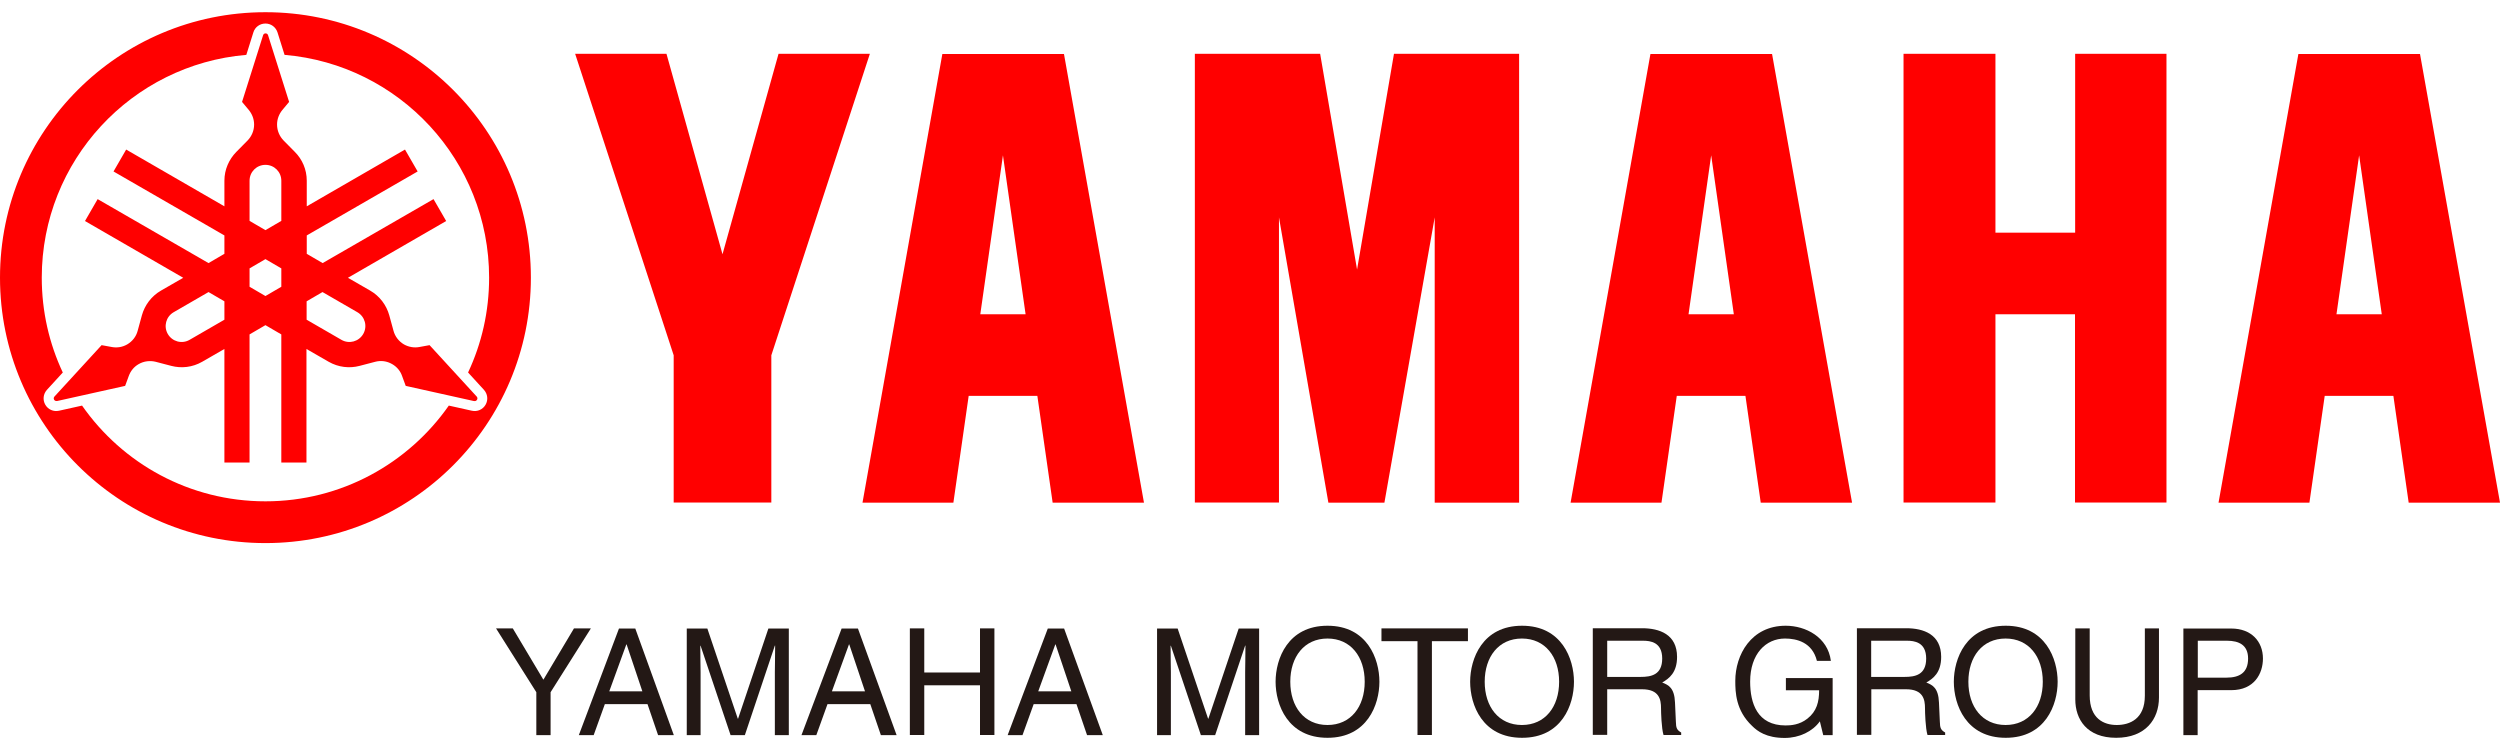 <svg xmlns="http://www.w3.org/2000/svg" version="1.1" width="170px" height="51px" viewBox="0 0 170 51">
<g>
<path fill="#231815" d="M37.45,49.99h-.98v-2.92l-2.74-4.34h1.14l2.08,3.49,2.08-3.49h1.15l-2.74,4.34v2.92Z"/>
<path fill="#231815" d="M41.43,47.01l1.16-3.19h.02l1.07,3.19h-2.25ZM44.03,47.88l.72,2.11h1.07l-2.62-7.25h-1.11l-2.73,7.25h1.01l.76-2.11h2.91Z"/>
<path fill="#231815" d="M52.69,49.99v-4.28c0-.21.02-1.13.02-1.81h-.02l-2.04,6.09h-.97l-2.04-6.08h-.02c0,.67.02,1.58.02,1.8v4.28h-.94v-7.25h1.4l2.07,6.13h.02l2.06-6.13h1.39v7.25h-.94Z"/>
<path fill="#231815" d="M56.57,47.01l1.16-3.19h.02l1.07,3.19h-2.25ZM59.18,47.88l.72,2.11h1.07l-2.63-7.25h-1.11l-2.73,7.25h1.01l.76-2.11h2.91Z"/>
<path fill="#231815" d="M66.64,42.73h.98v7.25h-.98v-3.38h-3.79v3.38h-.98v-7.25h.98v3h3.79v-3Z"/>
<path fill="#231815" d="M70.6,47.01l1.16-3.19h.02l1.07,3.19h-2.25ZM73.2,47.88l.72,2.11h1.07l-2.63-7.25h-1.11l-2.73,7.25h1.01l.76-2.11h2.91Z"/>
<path fill="#231815" d="M84.67,49.99v-4.28c0-.21.02-1.13.02-1.81h-.02l-2.04,6.09h-.97l-2.04-6.08h-.02c0,.67.02,1.58.02,1.8v4.28h-.94v-7.25h1.4l2.07,6.13h.02l2.06-6.13h1.39v7.25h-.94Z"/>
<path fill="#231815" d="M92.8,46.36c0,1.7-.95,2.94-2.53,2.94s-2.53-1.24-2.53-2.94.95-2.94,2.53-2.94,2.53,1.24,2.53,2.94ZM93.8,46.36c0-1.56-.83-3.81-3.53-3.81s-3.53,2.25-3.53,3.81.83,3.81,3.53,3.81,3.53-2.25,3.53-3.81Z"/>
<path fill="#231815" d="M93.94,42.73h5.88v.87h-2.45v6.38h-.98v-6.38h-2.45v-.87Z"/>
<path fill="#231815" d="M106.02,46.36c0,1.7-.95,2.94-2.53,2.94s-2.53-1.24-2.53-2.94.95-2.94,2.53-2.94,2.53,1.24,2.53,2.94ZM107.03,46.36c0-1.56-.83-3.81-3.53-3.81s-3.53,2.25-3.53,3.81.82,3.81,3.53,3.81,3.53-2.25,3.53-3.81Z"/>
<path fill="#231815" d="M109.29,43.57h2.44c.49,0,1.3.09,1.3,1.21s-.76,1.25-1.47,1.25h-2.27v-2.46ZM109.29,46.87h2.37c1.17,0,1.29.7,1.29,1.29,0,.27.03,1.37.17,1.82h1.2v-.17c-.3-.17-.35-.32-.36-.73l-.06-1.31c-.04-1.01-.45-1.19-.87-1.36.47-.27,1.01-.67,1.01-1.74,0-1.53-1.19-1.95-2.38-1.95h-3.35v7.25h.98v-3.11Z"/>
<path fill="#231815" d="M121.44,46.11h3.18v3.88h-.64l-.23-.94c-.49.69-1.4,1.13-2.39,1.13-1.24,0-1.85-.45-2.22-.82-1.11-1.05-1.14-2.29-1.14-3.06,0-1.76,1.07-3.75,3.43-3.75,1.35,0,2.86.77,3.07,2.39h-.95c-.31-1.26-1.37-1.52-2.17-1.52-1.3,0-2.37,1.04-2.37,2.93,0,1.47.48,2.98,2.41,2.98.36,0,.95-.04,1.48-.46.64-.5.8-1.15.8-1.93h-2.26v-.84Z"/>
<path fill="#231815" d="M127.24,43.57h2.44c.48,0,1.3.09,1.3,1.21s-.76,1.25-1.47,1.25h-2.27v-2.46ZM127.24,46.87h2.37c1.17,0,1.29.7,1.29,1.29,0,.27.03,1.37.17,1.82h1.2v-.17c-.3-.17-.35-.32-.36-.73l-.06-1.31c-.04-1.01-.45-1.19-.86-1.36.47-.27,1.01-.67,1.01-1.74,0-1.53-1.19-1.95-2.38-1.95h-3.35v7.25h.98v-3.11Z"/>
<path fill="#231815" d="M138.91,46.36c0,1.7-.95,2.94-2.53,2.94s-2.53-1.24-2.53-2.94.95-2.94,2.53-2.94,2.53,1.24,2.53,2.94ZM139.92,46.36c0-1.56-.83-3.81-3.53-3.81s-3.53,2.25-3.53,3.81.83,3.81,3.53,3.81,3.53-2.25,3.53-3.81Z"/>
<path fill="#231815" d="M146.81,42.73v4.7c0,1.48-.92,2.74-2.91,2.74s-2.78-1.25-2.78-2.61v-4.83h.98v4.56c0,1.58.96,2.01,1.84,2.01s1.91-.41,1.91-1.99v-4.58h.98Z"/>
<path fill="#231815" d="M149.45,43.57h1.99c.81,0,1.43.29,1.43,1.21,0,.98-.6,1.3-1.47,1.3h-1.95v-2.51ZM149.45,46.93h2.28c1.57,0,2.15-1.14,2.15-2.15,0-1.17-.8-2.04-2.15-2.04h-3.26v7.25h.97v-3.06Z"/>
</g>
<path fill="#ff0000" d="M135.69,3.66v12.16h5.42V3.66h6.21v30.51h-6.22v-12.8h-5.41v12.8h-6.25V3.66h6.25ZM81.25,3.66v30.51h5.72V14.78l3.36,19.4h3.81l3.42-19.4v19.4h5.74V3.66h-8.51l-2.51,14.67-2.51-14.67h-8.51ZM39.11,3.66l6.7,20.5v10.01h6.64v-10.01l6.7-20.5h-6.21l-3.81,13.63-3.81-13.63h-6.21ZM77.79,34.18h-6.21l-1.04-7.26h-4.67l-1.04,7.26h-6.18l5.43-30.51h8.27l5.44,30.51ZM66.65,21.37h3.09l-1.54-10.81-1.54,10.81ZM125.94,34.18h-6.21l-1.04-7.26h-4.67l-1.04,7.26h-6.18l5.43-30.51h8.27l5.44,30.51ZM114.81,21.37h3.09l-1.54-10.81-1.54,10.81ZM170,34.18h-6.21l-1.04-7.26h-4.67l-1.04,7.26h-6.18l5.43-30.51h8.27l5.44,30.51ZM158.87,21.37h3.09l-1.54-10.81-1.54,10.81ZM18.05.83C8.08.83,0,8.91,0,18.88s8.08,18.05,18.05,18.05,18.05-8.08,18.05-18.05S28.02.83,18.05.83ZM33.02,27.52c-.19.33-.56.49-.93.41l-1.57-.35c-2.75,3.93-7.31,6.51-12.47,6.51s-9.72-2.57-12.47-6.51l-1.57.35c-.37.08-.74-.08-.93-.41-.19-.33-.14-.73.11-1.01l1.08-1.18c-.92-1.96-1.43-4.14-1.43-6.45,0-7.96,6.12-14.49,13.91-15.15l.48-1.53c.11-.36.44-.6.82-.6s.7.24.82.6l.48,1.53c7.79.66,13.91,7.19,13.91,15.15,0,2.31-.51,4.49-1.43,6.45l1.08,1.18c.25.28.3.68.11,1.01ZM32.24,27.27c.08.02.16-.02.2-.09s.03-.15-.02-.21l-3.21-3.5-.71.13c-.34.06-.71,0-1.03-.18-.36-.21-.61-.55-.71-.92h0l-.29-1.06h0c-.19-.68-.64-1.3-1.3-1.68l-1.51-.87,6.68-3.86-.86-1.49-7.54,4.35-1.08-.63v-1.25l7.54-4.35-.86-1.49-6.68,3.86v-1.74c0-.77-.31-1.46-.81-1.96l-.77-.78h0c-.27-.28-.44-.66-.44-1.08,0-.38.14-.72.36-.99l.46-.55-1.43-4.53c-.02-.08-.09-.13-.17-.13s-.15.05-.17.13l-1.43,4.53.46.55c.22.27.36.61.36.99,0,.42-.17.8-.44,1.08l-.77.78c-.5.51-.81,1.2-.81,1.96v1.74l-6.68-3.86-.86,1.49,7.54,4.35v1.25l-1.08.63-7.54-4.35-.86,1.49,6.68,3.86-1.51.87c-.66.38-1.11,1-1.3,1.68h0l-.29,1.06c-.1.38-.35.71-.71.92-.33.19-.69.24-1.03.18l-.71-.13-3.21,3.5c-.05.06-.06.14-.02.21s.12.1.2.09l4.63-1.03.25-.68c.12-.33.35-.62.67-.8.36-.21.78-.25,1.15-.16h0l1.07.28c.69.18,1.44.1,2.1-.28l1.51-.87v7.72h1.71v-8.71l1.08-.63,1.08.63v8.71h1.71v-7.72l1.51.87c.66.38,1.42.46,2.1.28l1.07-.28h0c.38-.1.79-.05,1.15.16.33.19.56.48.67.8l.25.68,4.63,1.03ZM18.05,20.13l-1.08-.63v-1.25l1.08-.63,1.08.63v1.25l-1.08.63ZM16.97,12.29c0-.6.48-1.08,1.08-1.08s1.08.48,1.08,1.08v2.73l-1.08.63-1.08-.63v-2.73ZM12.89,23.11c-.52.3-1.18.12-1.48-.4-.3-.52-.12-1.18.4-1.48l2.37-1.37,1.08.63v1.25l-2.37,1.37ZM24.7,22.71c-.3.52-.96.7-1.48.4h0s-2.37-1.37-2.37-1.37v-1.25l1.08-.63,2.37,1.37h0c.52.3.7.96.4,1.48Z"/>
</svg>